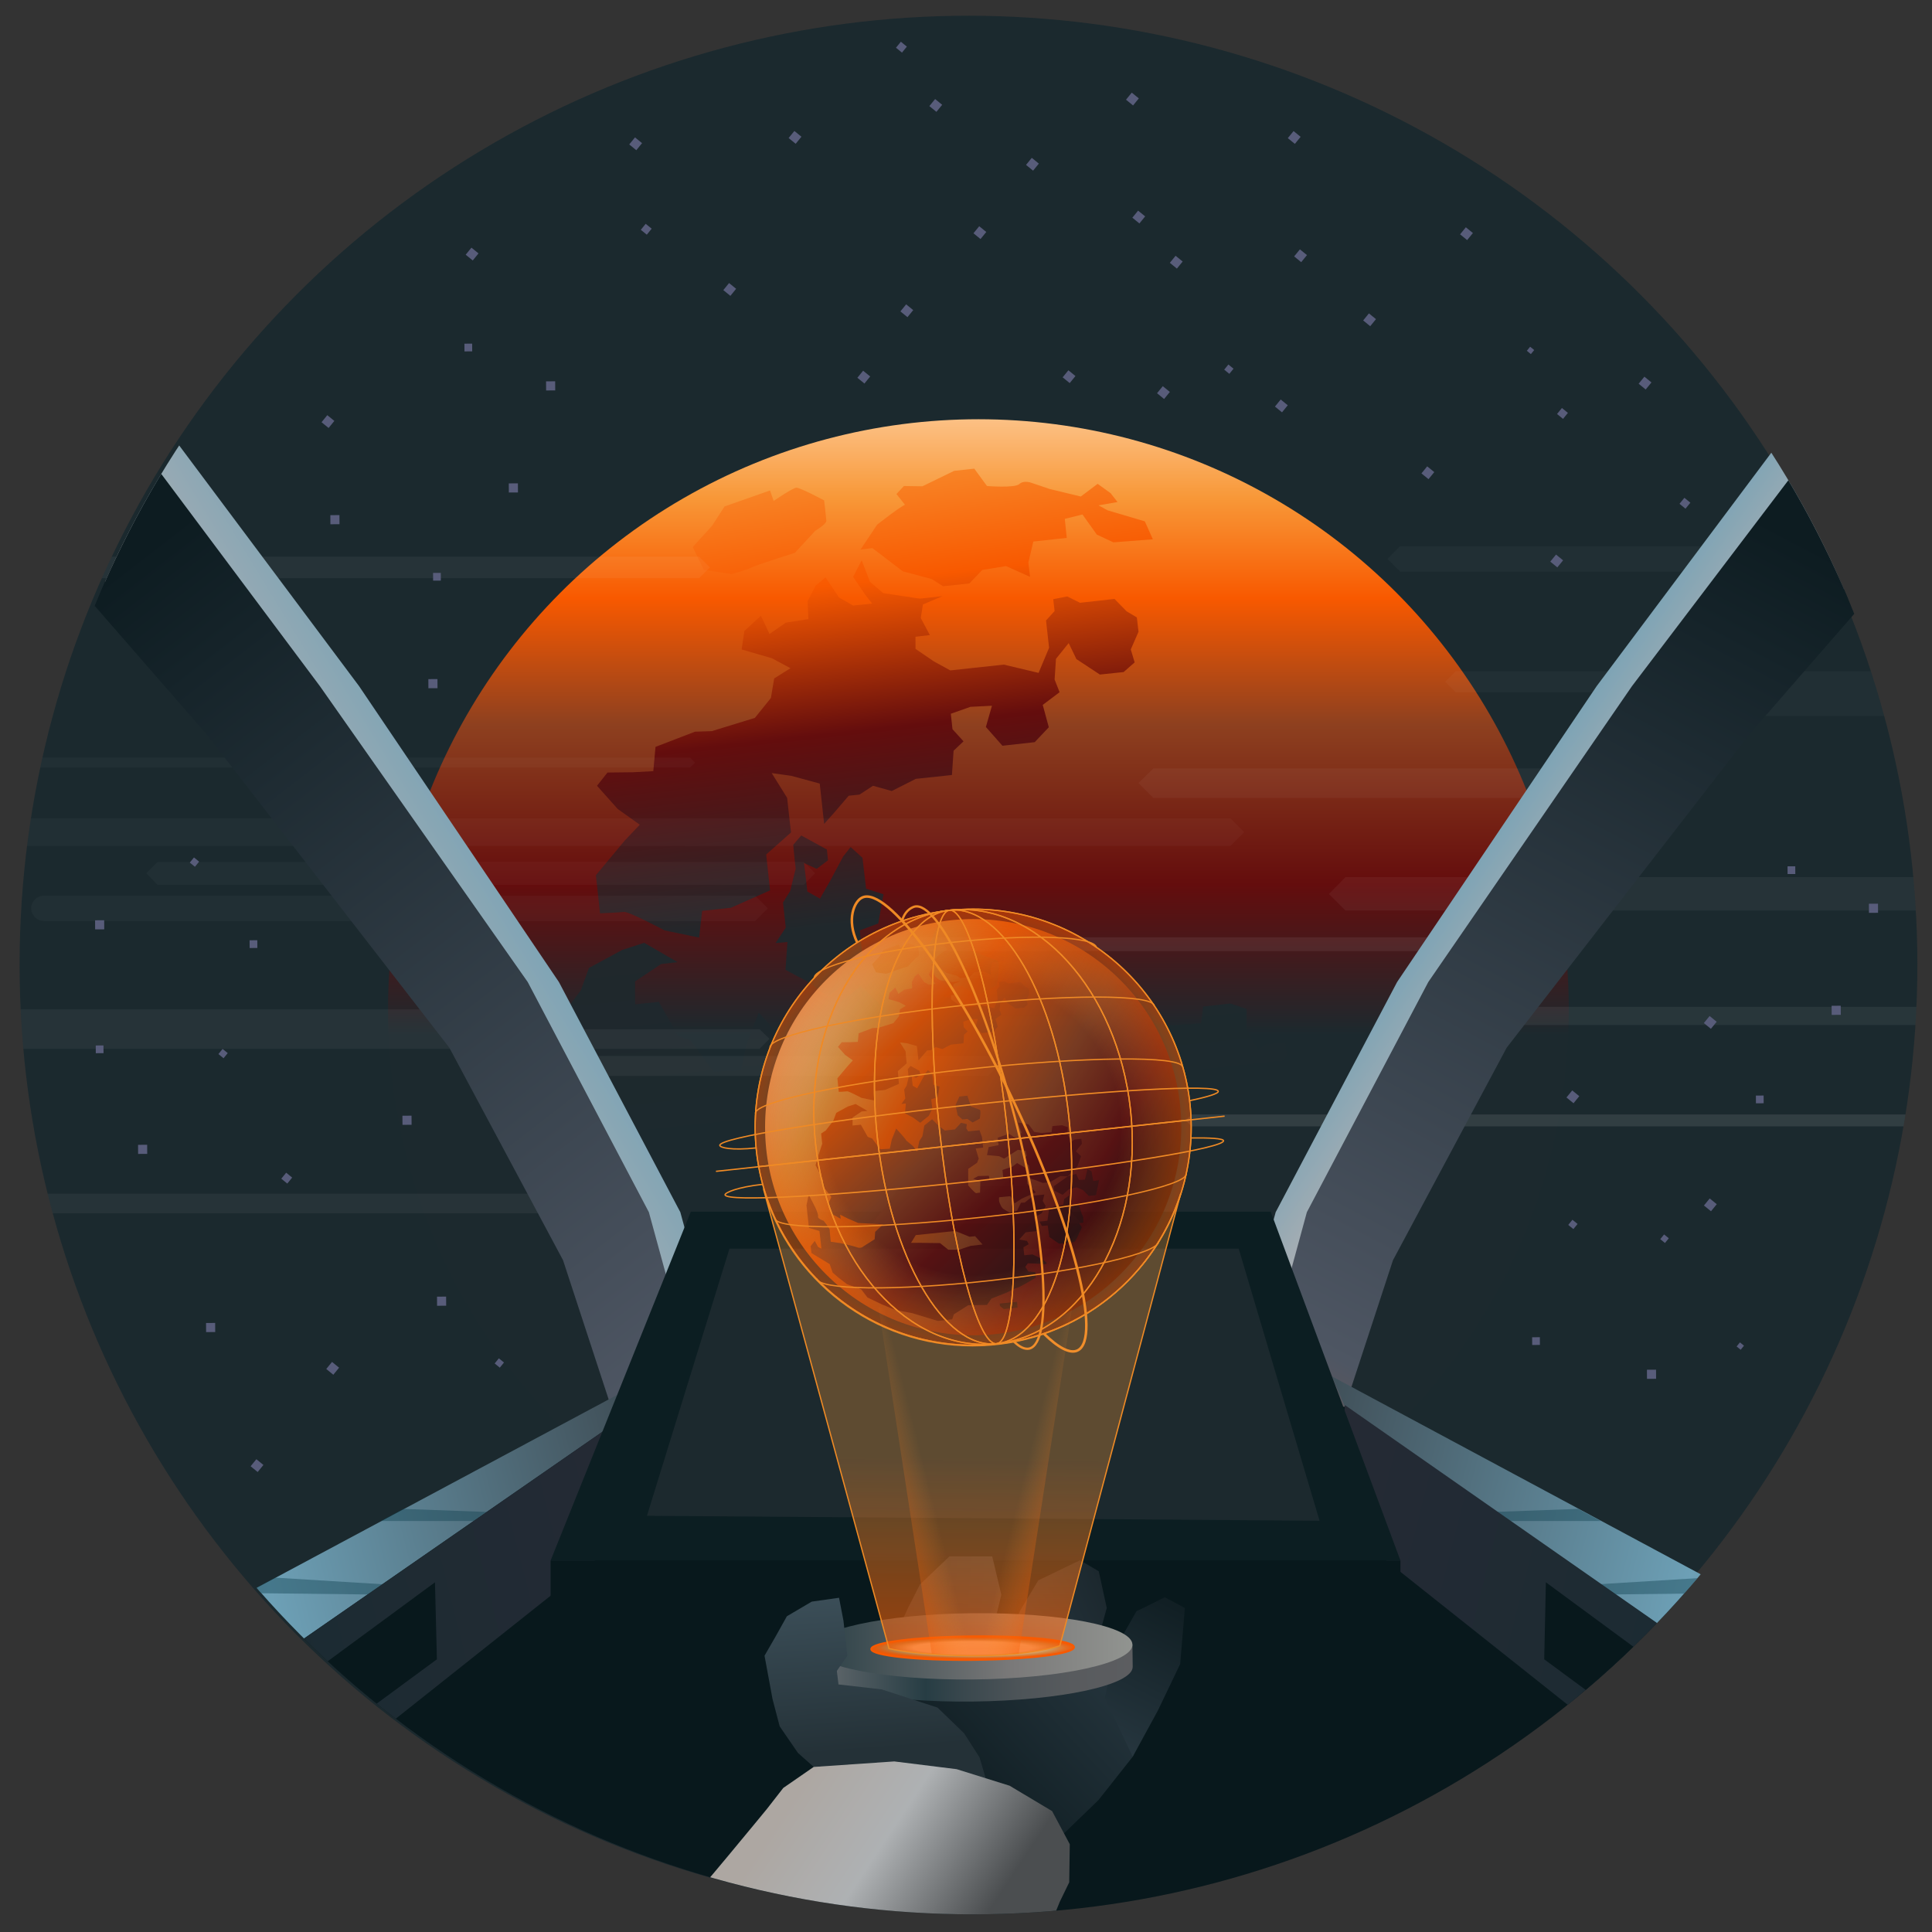 <?xml version="1.0" encoding="utf-8"?>
<!-- Generator: Adobe Illustrator 19.1.0, SVG Export Plug-In . SVG Version: 6.00 Build 0)  -->
<svg version="1.1" id="Layer_1" xmlns="http://www.w3.org/2000/svg" xmlns:xlink="http://www.w3.org/1999/xlink" x="0px" y="0px"
	 width="700px" height="700px" viewBox="0 0 700 700" style="enable-background:new 0 0 700 700;" xml:space="preserve">
<rect x="0" y="0" width="700" height="700" fill="#333333" stroke="none"/>
<style type="text/css">
	.st0{fill:url(#SVGID_1_);}
	.st1{fill:url(#SVGID_2_);}
	.st2{fill:url(#SVGID_3_);}
	.st3{fill:url(#SVGID_4_);}
	.st4{fill:url(#SVGID_5_);}
	.st5{fill:url(#SVGID_6_);}
	.st6{fill:url(#SVGID_7_);}
	.st7{fill:url(#SVGID_8_);}
	.st8{fill:url(#SVGID_9_);}
	.st9{fill:url(#SVGID_10_);}
	.st10{fill:url(#SVGID_11_);}
	.st11{fill:url(#SVGID_12_);}
	.st12{clip-path:url(#SVGID_14_);}
	.st13{opacity:3.000000e-02;fill:#FFFFFF;}
	.st14{opacity:5.000000e-02;fill:#FFFFFF;}
	.st15{opacity:7.000000e-02;fill:#FFFFFF;}
	.st16{opacity:4.000000e-02;fill:#FFFFFF;}
	.st17{opacity:6.000000e-02;fill:#FFFFFF;}
	.st18{opacity:0.1;fill:#FFFFFF;}
	.st19{fill:#585C7A;}
	.st20{clip-path:url(#SVGID_16_);}
	.st21{fill:#08181C;}
	.st22{fill:url(#SVGID_17_);}
	.st23{fill:url(#SVGID_18_);}
	.st24{fill:url(#SVGID_19_);}
	.st25{fill:url(#SVGID_20_);}
	.st26{fill:url(#SVGID_21_);}
	.st27{fill:url(#SVGID_22_);}
	.st28{fill:url(#SVGID_23_);}
	.st29{fill:url(#SVGID_24_);}
	.st30{fill:url(#SVGID_25_);}
	.st31{opacity:0.4;fill:#0A3C4C;}
	.st32{fill:url(#SVGID_26_);}
	.st33{fill:url(#SVGID_27_);}
	.st34{fill:url(#SVGID_28_);}
	.st35{fill:url(#SVGID_29_);}
	.st36{fill:url(#SVGID_30_);}
	.st37{fill:url(#SVGID_31_);}
	.st38{fill:url(#SVGID_32_);}
	.st39{fill:url(#SVGID_33_);}
	.st40{fill:url(#SVGID_34_);}
	.st41{fill:url(#SVGID_35_);}
	.st42{fill:url(#SVGID_36_);}
	.st43{fill:#0C1E22;}
	.st44{fill:#17252A;}
	.st45{fill:#1C292E;}
	.st46{clip-path:url(#SVGID_38_);}
	.st47{fill:url(#SVGID_39_);}
	.st48{fill:url(#SVGID_40_);}
	.st49{fill:url(#SVGID_41_);}
	.st50{fill:url(#SVGID_42_);}
	.st51{fill:url(#SVGID_43_);}
	.st52{fill:url(#SVGID_44_);}
	.st53{fill:url(#SVGID_45_);stroke:#F85900;stroke-width:0.731;stroke-miterlimit:10;}
	.st54{opacity:0.8;}
	.st55{fill:url(#SVGID_46_);}
	.st56{fill:url(#SVGID_47_);}
	.st57{fill:url(#SVGID_48_);}
	.st58{fill:url(#SVGID_49_);}
	.st59{fill:url(#SVGID_50_);}
	.st60{fill:url(#SVGID_51_);}
	.st61{fill:url(#SVGID_52_);}
	.st62{fill:url(#SVGID_53_);}
	.st63{fill:url(#SVGID_54_);}
	.st64{fill:url(#SVGID_55_);}
	.st65{fill:url(#SVGID_56_);}
	.st66{fill:none;stroke:#EF8A25;stroke-width:0.459;stroke-miterlimit:10;}
	.st67{fill:url(#SVGID_57_);stroke:#EF8A25;stroke-width:0.459;stroke-miterlimit:10;}
	.st68{fill:none;stroke:#EF8A25;stroke-width:0.48;stroke-miterlimit:10;}
	.st69{fill:none;stroke:#EF8A25;stroke-width:0.923;stroke-miterlimit:10;}
	.st70{fill:none;stroke:#EF8A25;stroke-width:0.833;stroke-miterlimit:10;}
	.st71{fill:url(#SVGID_58_);stroke:#EF8A25;stroke-width:0.459;stroke-miterlimit:10;}
	.st72{fill:url(#SVGID_59_);stroke:#EF8A25;stroke-width:0.459;stroke-miterlimit:10;}
	.st73{fill:url(#SVGID_60_);}
	.st74{fill:url(#SVGID_61_);}
	.st75{fill:url(#SVGID_62_);}
	.st76{fill:url(#SVGID_63_);}
</style>
<linearGradient id="SVGID_1_" gradientUnits="userSpaceOnUse" x1="66.292" y1="714.999" x2="393.292" y2="294.998">
	<stop  offset="0" style="stop-color:#1B292E"/>
	<stop  offset="1" style="stop-color:#1B292E"/>
</linearGradient>
<circle class="st0" cx="350.9" cy="349.5" r="343.8"/>
<g id="mars">
	<linearGradient id="SVGID_2_" gradientUnits="userSpaceOnUse" x1="354.463" y1="144.038" x2="354.463" y2="443.058">
		<stop  offset="0" style="stop-color:#FDCC9A"/>
		<stop  offset="0.121" style="stop-color:#F89838"/>
		<stop  offset="0.243" style="stop-color:#F85900"/>
		<stop  offset="0.396" style="stop-color:#8E401F"/>
		<stop  offset="0.59" style="stop-color:#640D0D"/>
		<stop  offset="0.772" style="stop-color:#1C292E"/>
	</linearGradient>
	<circle class="st1" cx="354.5" cy="365.8" r="213.9"/>
	<g>
		
			<linearGradient id="SVGID_3_" gradientUnits="userSpaceOnUse" x1="292.161" y1="98.56" x2="292.161" y2="434.61" gradientTransform="matrix(0.994 -0.108 0.108 0.994 -35.448 39.743)">
			<stop  offset="0.164" style="stop-color:#F89838"/>
			<stop  offset="0.325" style="stop-color:#F85900"/>
			<stop  offset="0.484" style="stop-color:#640D0D"/>
			<stop  offset="0.69" style="stop-color:#20282C"/>
			<stop  offset="0.915" style="stop-color:#1C292E"/>
		</linearGradient>
		<path class="st2" d="M262.5,183.5l-4.5,7l-7,7.7l4,8.3l10.2,1.5c0,0,5.1-1.4,7.6-2.6c2.5-1.1,15.2-5.1,15.2-5.1l7.4-8
			c0,0,4.1-2.4,4-3.7c-0.1-1.3-0.8-7.3-0.8-7.3s-8.8-4.7-10.1-4.6c-1.3,0.1-8.2,4.8-8.2,4.8l-1.3-3.8L262.5,183.5z"/>
		
			<linearGradient id="SVGID_4_" gradientUnits="userSpaceOnUse" x1="380.724" y1="98.56" x2="380.724" y2="434.61" gradientTransform="matrix(0.994 -0.108 0.108 0.994 -35.448 39.743)">
			<stop  offset="0.164" style="stop-color:#F89838"/>
			<stop  offset="0.325" style="stop-color:#F85900"/>
			<stop  offset="0.484" style="stop-color:#640D0D"/>
			<stop  offset="0.69" style="stop-color:#20282C"/>
			<stop  offset="0.915" style="stop-color:#1C292E"/>
		</linearGradient>
		<path class="st3" d="M327.9,182.9c-1.7,0.6-10.1,7.2-10.1,7.2l-6,9l4.3-0.5l11,8.4l10.5,2.8l4.1,2.6l9.5-1l4.7-4.9l8.6-1.4
			l8.7,3.9l-0.6-5.2l1.8-7.6l12.1-1.3l-0.7-6.9l6.4-1.6l5.2,7.3l6,2.8l14.3-1.1l-2.9-6.5l-13.5-4l-3.3-1.8l6.9-1.2l-2.5-3.2
			l-4.7-3.4l-6.1,4.6l-11.2-2.7l-6.8-2.3c0,0-2.7-1-4.3,0.5s-11.7,0.7-11.7,0.7l-4.6-6.3l-7.3,0.8l-11.5,5.6l-6.7-0.1l-2.7,2.9
			L327.9,182.9z"/>
		
			<linearGradient id="SVGID_5_" gradientUnits="userSpaceOnUse" x1="322.767" y1="98.56" x2="322.767" y2="434.61" gradientTransform="matrix(0.994 -0.108 0.108 0.994 -35.448 39.743)">
			<stop  offset="0.164" style="stop-color:#F89838"/>
			<stop  offset="0.325" style="stop-color:#F85900"/>
			<stop  offset="0.484" style="stop-color:#640D0D"/>
			<stop  offset="0.69" style="stop-color:#20282C"/>
			<stop  offset="0.915" style="stop-color:#1C292E"/>
		</linearGradient>
		<path class="st4" d="M304,216.5l5.1,2.9l6.9-0.7l-2.5-3.2l-4.4-6.5l3.1-6l3,7.8l4.8,4.1l13.3,2l8.2-0.9l-7.1,3l-0.8,4.9l3.3,6.2
			l-5.2,0.6l0,4.4l6.6,4.5l6,3.3l19.4-2.1l12.6,3l3.8-9.1l-1.1-9.9l3.1-3.4l-0.5-4.3l5.1-1l4.6,2.3l12.5-1.4l4.4,4.5l3.7,2.2
			l0.6,5.2l-2.8,6.4l1.4,4.7l-4,3.5l-8.6,0.9l-8.5-5.6l-2.8-5.8l-4.6,5.7l-0.5,7.5l1.8,4.6l-6.1,4.6l2.2,8.1l-5.1,5.4l-11.7,1.3
			l-6-6.8l2.2-7.7l-7.8,0.4l-7.1,2.5l0.6,5.6l4,4.4l-3.6,3.4l-0.6,8.8l-13.1,1.4l-8.7,4.4l-6.8-1.9l-4.9,3.2l-3.9,0.4l-5.4,6.3
			l-3.5,3.9l-0.8-7.3l-0.8-7.3l-10.3-2.8l-7.1-1l5.6,9l0.7,6.5l0.7,6l-9,8l0.7,6.5l0.7,6.5l-14.2,6.3l-10.4,1.1l-1.1,9.7l-12.5-2.6
			c0,0-13-6.9-14.7-6.7s-8.7,0.5-8.7,0.5l-1.5-13.8l10.4-12.5l5.5-5.8l-8-5.7l-7.5-8.4l3.8-4.8l9.2-0.1l7.4-0.4l0.8-8.8l14.3-5.5
			l6.1-0.2l15.6-4.8l5.8-7.2l1.2-7.1l5.9-3.7l-6.7-3.6l-11-3.2l1-6.7l6-5.5l3.1,6.6l5.9-4.1l8.2-1.3l-0.3-6.5l2.9-5.6l3.6-3
			L304,216.5z"/>
		
			<linearGradient id="SVGID_6_" gradientUnits="userSpaceOnUse" x1="302.363" y1="98.56" x2="302.363" y2="434.61" gradientTransform="matrix(0.994 -0.108 0.108 0.994 -35.448 39.743)">
			<stop  offset="0.164" style="stop-color:#F89838"/>
			<stop  offset="0.325" style="stop-color:#F85900"/>
			<stop  offset="0.484" style="stop-color:#640D0D"/>
			<stop  offset="0.69" style="stop-color:#20282C"/>
			<stop  offset="0.915" style="stop-color:#1C292E"/>
		</linearGradient>
		<polygon class="st5" points="300.8,319.1 297.1,325.6 292.5,323 292,318.3 291.3,312.7 295.9,314.8 300,311.7 299.6,307.8 
			290.3,302.7 287.4,306.1 287.9,311.3 288.3,314.7 286.3,322.8 283.7,327 284.7,336.1 281,341.7 285.3,341.3 284.6,351.4 
			292.7,355.7 300.1,361.1 308.9,354 312.5,346.6 311.5,337.1 318.2,334.6 320.1,324 313.8,322 312.5,310.8 308.2,306.9 
			305.5,310.3 		"/>
		
			<linearGradient id="SVGID_7_" gradientUnits="userSpaceOnUse" x1="432.144" y1="98.56" x2="432.144" y2="434.61" gradientTransform="matrix(0.994 -0.108 0.108 0.994 -35.448 39.743)">
			<stop  offset="0.164" style="stop-color:#F89838"/>
			<stop  offset="0.325" style="stop-color:#F85900"/>
			<stop  offset="0.484" style="stop-color:#640D0D"/>
			<stop  offset="0.69" style="stop-color:#20282C"/>
			<stop  offset="0.915" style="stop-color:#1C292E"/>
		</linearGradient>
		<path class="st6" d="M442.8,485.3c0,0,13.8-1.5,15.5-1.7c1.7-0.2,5.1-9.3,5.1-9.3s2.6-4.2,2.5-5.5s-2.7-4.5-2.7-4.5l4.3-0.5
			c0,0,0.2-6.6-0.8-7.8c-1-1.2-3.9-12.2-3.9-12.2l-8,3l-0.7-6l1-6.7l-7.3,5.2l-1.1,6.2c0,0-7.3,0.8-8.2,0.9
			c-0.9,0.1-6.2,3.3-6.2,3.3l-1.8,12l-8.2,0.9l2.7,4.5l6-0.7l1.7,12L442.8,485.3z"/>
		
			<linearGradient id="SVGID_8_" gradientUnits="userSpaceOnUse" x1="451.704" y1="98.56" x2="451.704" y2="434.61" gradientTransform="matrix(0.994 -0.108 0.108 0.994 -35.448 39.743)">
			<stop  offset="0.164" style="stop-color:#F89838"/>
			<stop  offset="0.325" style="stop-color:#F85900"/>
			<stop  offset="0.484" style="stop-color:#640D0D"/>
			<stop  offset="0.69" style="stop-color:#20282C"/>
			<stop  offset="0.915" style="stop-color:#1C292E"/>
		</linearGradient>
		<polygon class="st7" points="467.4,430.2 473.3,436.1 480.6,435.3 483.8,420.2 477.8,420.8 476.2,410.9 472.1,408.8 469.3,419.5 
			463.2,419.8 460.4,413.5 451.9,416.2 437.3,426.3 437.8,430.8 446.6,435.1 453.3,429.1 461,427.4 		"/>
		
			<linearGradient id="SVGID_9_" gradientUnits="userSpaceOnUse" x1="412.632" y1="98.56" x2="412.632" y2="434.61" gradientTransform="matrix(0.994 -0.108 0.108 0.994 -35.448 39.743)">
			<stop  offset="0.164" style="stop-color:#F89838"/>
			<stop  offset="0.325" style="stop-color:#F85900"/>
			<stop  offset="0.484" style="stop-color:#640D0D"/>
			<stop  offset="0.69" style="stop-color:#20282C"/>
			<stop  offset="0.915" style="stop-color:#1C292E"/>
		</linearGradient>
		<polygon class="st8" points="433.8,422.1 444,415.7 451.9,416.2 461.6,405.5 465.4,395.5 460,390.4 466.2,382.8 465.6,377.6 
			458.7,378.3 455.9,380.4 451.6,373 451.7,365.6 445.8,363.6 435.9,364.7 435.2,370.8 424.8,371.5 417.3,370.6 411.6,362.9 
			400.5,360.8 404.2,371.2 402.1,375.7 396.5,375.9 391.3,372.6 379.9,376.4 380.8,384.2 370.5,386.2 368.8,394.2 381.1,395.3 
			386.4,398 400.5,389 408.5,389.9 409.5,395 406.4,398.9 411.9,405.3 412.6,412.2 410.6,417.6 421,420.9 426,422.9 		"/>
		
			<linearGradient id="SVGID_10_" gradientUnits="userSpaceOnUse" x1="369.002" y1="98.56" x2="369.002" y2="434.61" gradientTransform="matrix(0.994 -0.108 0.108 0.994 -35.448 39.743)">
			<stop  offset="0.164" style="stop-color:#F89838"/>
			<stop  offset="0.325" style="stop-color:#F85900"/>
			<stop  offset="0.484" style="stop-color:#640D0D"/>
			<stop  offset="0.69" style="stop-color:#20282C"/>
			<stop  offset="0.915" style="stop-color:#1C292E"/>
		</linearGradient>
		<polygon class="st9" points="390.5,546 381.8,546.9 382.1,549.5 386,552.6 393.7,551.8 400.2,551.1 399.5,545 		"/>
		
			<linearGradient id="SVGID_11_" gradientUnits="userSpaceOnUse" x1="349.227" y1="98.56" x2="349.227" y2="434.61" gradientTransform="matrix(0.994 -0.108 0.108 0.994 -35.448 39.743)">
			<stop  offset="0.164" style="stop-color:#F89838"/>
			<stop  offset="0.325" style="stop-color:#F85900"/>
			<stop  offset="0.484" style="stop-color:#640D0D"/>
			<stop  offset="0.69" style="stop-color:#20282C"/>
			<stop  offset="0.915" style="stop-color:#1C292E"/>
		</linearGradient>
		<path class="st10" d="M338.8,353.4l4.8,4.3l5-0.5c0,0,5.3,3.6,5.3,3.6s7.3-3.8,7.3-3.8s1.5-8.5,0.1-9c-1.4-0.5-9.2-3.4-9.2-3.4
			l-3.8-11.2l-8.2,0.9l-3.8,8.9L338.8,353.4z"/>
		
			<linearGradient id="SVGID_12_" gradientUnits="userSpaceOnUse" x1="295.635" y1="98.56" x2="295.635" y2="434.61" gradientTransform="matrix(0.994 -0.108 0.108 0.994 -35.448 39.743)">
			<stop  offset="0.164" style="stop-color:#F89838"/>
			<stop  offset="0.325" style="stop-color:#F85900"/>
			<stop  offset="0.484" style="stop-color:#640D0D"/>
			<stop  offset="0.69" style="stop-color:#20282C"/>
			<stop  offset="0.915" style="stop-color:#1C292E"/>
		</linearGradient>
		<path class="st11" d="M427.8,435l-11.2,1.2l-8.8,7.1l-3.9,0.4l-3.9,8.3l-7.4,2.1c0,0-6.7-3.6-7.7-4.8c-1-1.2-3.2-5.3-3.4-7.1
			s0-3.9,0-3.9l11.7-1.3l4.3,7.4l7.3-4.7l14.6-6.4l-8.8-8.7l-1-9.1l-1.3-8.2l-8.4-4.8l-4.9,3.6l-10.1,3.3l0.8,7.3l-2.4,1.6
			l-11.7,1.3l-0.5-4.3l-11.2,0.3l-5.1,2.7l7.2,2.3l-0.3,11.8c0,0-2.7,0.3-4,0.4c-1.3,0.1-8.3-7.8-8.3-7.8l-0.1-17l9.1-6.2l1.6-4.3
			l-3.2-10.4l7.6-0.8l-1.2-10.8l-2.5-7.2l-11.7,1.3l-2.1-3.1l0.4-4.1l-5.8-1.5l-6.2,6.9L325,369l-6.7-5.5l-6.4-6.3l-8,6.5l-1.9,11.1
			l-3.2,4.8l-2.3,10.7c0,0-1.2-0.7-2.8-3.6c-1.6-2.9-8.7-7.4-8.8-8.2c-0.1-0.9-10-11.6-10-11.6l-4.4,11.4l-2,9.4l-10,0.6l-8.2-11.2
			l-4.6-1.8l-7-12.3l-8.6,0.9l0-8.3l9.4-6.3l6-0.7l-12.1-7l-8,2.6l-12,6.5l-3,8.2l-7.6,10l-4.9,3.2l1.1,10.5l-3.9,12.1l-2.9,9.9
			l4.4,8.3l3.4,7.5l-0.3,5.7l8.6,11.3l-2.8,6.4l2.9,10.6l9.8,5.5l-0.5-4.3l7.4,3.6l11,4.9l25.9,1.4l-8.1,7.7l-0.4,7.8l-11.7,7.4
			c0,0-2.4,2.4-6.9,0.7c-4.6-1.7-17.1-4.3-17.1-4.3l-9.8-1.6l-0.9-8.6c0,0-0.2-2.2-0.4-3.9c-0.2-1.7-6.2-8.9-6.2-8.9
			s-6.2-1.9-5.7-4.2c0.6-2.2-2.8-9.3-2.8-9.3l-6.7-13.2l-2.3,11.2l1.7,15.5l0.8,7.8l10.9,3.2l1.4,12.5l0.6,5.6l-3.3-1.8l-3.3-6.2
			l-4.2,5.3l0.8,7l18.7,11.4l3.1,8.8l6.3,5.4l8.6,6.5l14.5,5l6.6,8.5l14.3,6.7c0,0,14.2,5.9,15.5,6.2c1.3,0.3,16.5,3,16.5,3
			l26.2,8.1l14.7-1.6l1.6-5l14.7-9.5l19.2-0.3l4.7-6.6l16-6.1c0,0,8.5-4.4,11.2-5.1c2.8-0.7,18.3-10.3,18.3-10.3l-0.6-5.6l-7-0.5
			l-3.2-4.9l2.6-3.8l13.6,0.7c0,0,4.5,1.3,5.7-0.2c1.2-1.4-8.6-6.5-8.6-6.5l-6-2.8l-8.6,0.9l-0.9-8.2l5.3-3.2l-1.7-3.3l-8-1.3
			l6.6-7.3l4.3-0.5l8.6-0.9l-0.4-3.5l-3.8-10.9l7.5-4.3l4.3-7.5l-3.2-5.3L427.8,435z M352,487.7l-11.8,3.8l-11.1,0l-8.6-6.9
			c0,0-19.1-0.3-19.3-0.2c-0.2,0-10.4,0-10.4,0l4.8-8l13.6-1.5l27-2.9l14.8,6l5.6-0.6l7.7,8.6L352,487.7z"/>
	</g>
</g>
<g>
	<defs>
		<circle id="SVGID_13_" cx="350.9" cy="349.5" r="343.8"/>
	</defs>
	<clipPath id="SVGID_14_">
		<use xlink:href="#SVGID_13_"  style="overflow:visible;"/>
	</clipPath>
	<g id="clouds" class="st12">
		<polygon class="st13" points="909.5,243.2 527.4,243.2 523.6,247 527.4,250.8 630.1,250.8 628.9,254.2 628.9,254.2 634.1,259.4 
			901.2,259.4 913.4,247 		"/>
		<polygon class="st14" points="726,329.9 487.5,329.9 481.5,323.9 481.5,323.9 487.5,317.8 726,317.8 732,323.9 732,323.9 		"/>
		<path class="st13" d="M502.7,202.5l4.6-4.6h523c2.5,0,4.6,2.1,4.6,4.6v0c0,2.5-2.1,4.6-4.6,4.6h-523L502.7,202.5z"/>
		<polygon class="st14" points="253.3,209.5 -171,209.5 -174.9,205.6 -174.9,205.6 -171,201.7 253.3,201.7 257.2,205.6 257.2,205.6 
					"/>
		<path class="st13" d="M-118.9,306.5h564.7l5-5l0,0l-5-5h-564.7c-2.7,0-5,2.2-5,5l0,0C-123.9,304.2-121.6,306.5-118.9,306.5z"/>
		<path class="st13" d="M-96.4,278.1H250l1.8-1.8l0,0l-1.8-1.8H-96.4c-1,0-1.8,0.8-1.8,1.8l0,0C-98.2,277.3-97.4,278.1-96.4,278.1z"
			/>
		<path class="st13" d="M15.9,333.7h257.7l4.6-4.6l0,0l-4.6-4.6H15.9c-2.5,0-4.6,2.1-4.6,4.6l0,0C11.3,331.6,13.4,333.7,15.9,333.7z
			"/>
		<polygon class="st13" points="57.1,320.6 291.2,320.6 295.3,316.4 295.3,316.4 291.2,312.3 57.1,312.3 53,316.4 53,316.4 		"/>
		<polygon class="st14" points="275.2,372.9 170.7,372.9 171.1,371.1 171.1,371.1 165.7,365.7 -85.2,365.7 -95.9,376.4 -92.4,380 
			275.2,380 278.8,376.4 		"/>
		<polygon class="st14" points="-118.9,439.6 207.3,439.6 210.8,436 210.8,436 207.3,432.5 -118.9,432.5 -122.5,436 -122.5,436 		
			"/>
		<polygon class="st14" points="196.9,389.8 358,389.8 361.6,386.2 361.6,386.2 358,382.6 196.9,382.6 193.3,386.2 193.3,386.2 		
			"/>
		<polygon class="st15" points="329.2,344.6 546.7,344.6 549.2,342.1 549.2,342.1 546.7,339.6 329.2,339.6 326.7,342.1 326.7,342.1 
					"/>
		<polygon class="st16" points="417.9,289.1 608.3,289.1 613.7,283.7 613.7,283.7 608.3,278.4 417.9,278.4 412.5,283.7 412.5,283.7 
					"/>
		<path class="st17" d="M515.3,371.4h304.4c1.8,0,3.3-1.5,3.3-3.3l0,0c0-1.8-1.5-3.3-3.3-3.3H515.3l-3.3,3.3l0,0L515.3,371.4z"/>
		<polygon class="st18" points="698.2,408.1 431.7,408.1 429.6,406 429.6,406 431.7,403.8 698.2,403.8 700.3,406 700.3,406 		"/>
	</g>
</g>
<g>
	
		<rect x="69.3" y="311" transform="matrix(0.632 -0.775 0.775 0.632 -216.057 169.687)" class="st19" width="2.4" height="2.4"/>
	
		<rect x="568.6" y="442.1" transform="matrix(0.632 -0.775 0.775 0.632 -133.775 605.066)" class="st19" width="2.4" height="2.4"/>
	
		<rect x="462.5" y="145.2" transform="matrix(0.632 -0.775 0.775 0.632 57.108 413.979)" class="st19" width="3.3" height="3.3"/>
	
		<rect x="286.3" y="48" transform="matrix(0.632 -0.775 0.775 0.632 67.591 241.556)" class="st19" width="3.3" height="3.3"/>
	
		<rect x="564.5" y="148.2" transform="matrix(0.632 -0.775 0.775 0.632 92.525 493.825)" class="st19" width="2.8" height="2.8"/>
	
		<rect x="408.5" y="34.1" transform="matrix(0.632 -0.775 0.775 0.632 123.376 331.156)" class="st19" width="3.3" height="3.3"/>
	
		<rect x="608.9" y="180.7" transform="matrix(0.632 -0.775 0.775 0.632 83.647 540.233)" class="st19" width="2.8" height="2.8"/>
	
		<rect x="262.7" y="103.1" transform="matrix(0.632 -0.775 0.775 0.632 16.142 243.544)" class="st19" width="3.3" height="3.3"/>
	
		<rect x="515.5" y="169.4" transform="matrix(0.632 -0.775 0.775 0.632 57.939 463.975)" class="st19" width="3.3" height="3.3"/>
	
		<rect x="385.6" y="134.6" transform="matrix(0.632 -0.775 0.775 0.632 37.002 350.488)" class="st19" width="3.3" height="3.3"/>
	
		<rect x="326.8" y="110.8" transform="matrix(0.632 -0.775 0.775 0.632 33.825 296.075)" class="st19" width="3.3" height="3.3"/>
	
		<rect x="562.2" y="201.3" transform="matrix(0.632 -0.775 0.775 0.632 50.375 511.975)" class="st19" width="3.3" height="3.3"/>
	
		<rect x="467.1" y="48" transform="matrix(0.632 -0.775 0.775 0.632 134.191 381.712)" class="st19" width="3.3" height="3.3"/>
	
		<rect x="553.4" y="125.8" transform="matrix(0.632 -0.775 0.775 0.632 105.954 476.478)" class="st19" width="1.9" height="1.9"/>
	
		<rect x="353.3" y="82.5" transform="matrix(0.632 -0.775 0.775 0.632 65.48 306.19)" class="st19" width="3.3" height="3.3"/>
	
		<rect x="311.2" y="134.8" transform="matrix(0.632 -0.775 0.775 0.632 9.495 292.859)" class="st19" width="3.3" height="3.3"/>
	
		<rect x="410.8" y="76.8" transform="matrix(0.632 -0.775 0.775 0.632 91.127 348.705)" class="st19" width="3.3" height="3.3"/>
	
		<rect x="337.3" y="36.4" transform="matrix(0.632 -0.775 0.775 0.632 95.342 276.845)" class="st19" width="3.3" height="3.3"/>
	
		<rect x="601.9" y="447.3" transform="matrix(0.632 -0.775 0.775 0.632 -125.514 632.745)" class="st19" width="2.2" height="2.2"/>
	
		<rect x="117.2" y="151" transform="matrix(0.632 -0.775 0.775 0.632 -74.597 148.375)" class="st19" width="3.3" height="3.3"/>
	
		<rect x="169.4" y="90.3" transform="matrix(0.632 -0.775 0.775 0.632 -8.315 166.502)" class="st19" width="3.3" height="3.3"/>
	
		<rect x="469.4" y="90.8" transform="matrix(0.632 -0.775 0.775 0.632 101.864 399.299)" class="st19" width="3.3" height="3.3"/>
	
		<rect x="179.8" y="492.4" transform="matrix(0.632 -0.775 0.775 0.632 -316.016 322.158)" class="st19" width="2.4" height="2.4"/>
	
		<rect x="424.4" y="93.1" transform="matrix(0.632 -0.775 0.775 0.632 83.482 365.299)" class="st19" width="3.3" height="3.3"/>
	
		<rect x="529.5" y="82.8" transform="matrix(0.632 -0.775 0.775 0.632 130.203 442.937)" class="st19" width="3.3" height="3.3"/>
	
		<rect x="79.7" y="380.4" transform="matrix(0.632 -0.775 0.775 0.632 -266.044 203.259)" class="st19" width="2.4" height="2.4"/>
	
		<rect x="419.8" y="140.4" transform="matrix(0.632 -0.775 0.775 0.632 45.093 379.09)" class="st19" width="3.3" height="3.3"/>
	
		<rect x="443.9" y="132.4" transform="matrix(0.632 -0.775 0.775 0.632 60.397 394.275)" class="st19" width="2.4" height="2.4"/>
	
		<rect x="594.2" y="136.9" transform="matrix(0.632 -0.775 0.775 0.632 112.078 513.019)" class="st19" width="3.3" height="3.3"/>
	
		<rect x="629.5" y="486.3" transform="matrix(0.632 -0.775 0.775 0.632 -145.518 668.364)" class="st19" width="1.9" height="1.9"/>
	
		<rect x="145.8" y="404.3" transform="matrix(-6.326395e-03 -1 1 -6.326395e-03 -257.551 555.908)" class="st19" width="3.3" height="3.3"/>
	
		<rect x="168.3" y="124.5" transform="matrix(-6.326395e-03 -1 1 -6.326395e-03 44.853 296.409)" class="st19" width="2.8" height="2.8"/>
	
		<rect x="90.4" y="340.6" transform="matrix(-6.326395e-03 -1 1 -6.326395e-03 -249.581 436.038)" class="st19" width="2.8" height="2.8"/>
	
		<rect x="184.3" y="175.1" transform="matrix(-6.326395e-03 -1 1 -6.326395e-03 10.431 363.853)" class="st19" width="3.3" height="3.3"/>
	
		<rect x="155.2" y="246" transform="matrix(-6.326395e-03 -1 1 -6.326395e-03 -89.799 406.117)" class="st19" width="3.3" height="3.3"/>
	
		<rect x="555.2" y="484.5" transform="matrix(-6.326395e-03 -1 1 -6.326395e-03 74.151 1045.578)" class="st19" width="2.8" height="2.8"/>
	
		<rect x="158.3" y="469.8" transform="matrix(-6.326395e-03 -1 1 -6.326395e-03 -310.44 634.377)" class="st19" width="3.3" height="3.3"/>
	
		<rect x="50" y="414.8" transform="matrix(-6.326395e-03 -1 1 -6.326395e-03 -364.441 470.714)" class="st19" width="3.3" height="3.3"/>
	
		<rect x="156.9" y="207.6" transform="matrix(-6.326395e-03 -1 1 -6.326395e-03 -49.683 368.594)" class="st19" width="2.8" height="2.8"/>
	
		<rect x="596.7" y="496.2" transform="matrix(-6.326395e-03 -1 1 -6.326395e-03 104.31 1099.422)" class="st19" width="3.3" height="3.3"/>
	
		<rect x="119.7" y="186.7" transform="matrix(-6.326395e-03 -1 1 -6.326395e-03 -66.234 310.83)" class="st19" width="3.3" height="3.3"/>
	
		<rect x="34.7" y="378.7" transform="matrix(-6.326395e-03 -1 1 -6.326395e-03 -343.773 418.693)" class="st19" width="2.8" height="2.8"/>
	
		<rect x="74.6" y="479.3" transform="matrix(-6.326395e-03 -1 1 -6.326395e-03 -404.151 560.278)" class="st19" width="3.3" height="3.3"/>
	
		<rect x="34.5" y="333.4" transform="matrix(-6.326395e-03 -1 1 -6.326395e-03 -298.712 373.346)" class="st19" width="3.3" height="3.3"/>
	
		<rect x="197.8" y="138.1" transform="matrix(-6.326395e-03 -1 1 -6.326395e-03 61.021 340.147)" class="st19" width="3.3" height="3.3"/>
	
		<rect x="647.6" y="313.9" transform="matrix(-6.326395e-03 -1 1 -6.326395e-03 337.871 966.276)" class="st19" width="2.8" height="2.8"/>
	
		<rect x="663.7" y="364.4" transform="matrix(-6.326395e-03 -1 1 -6.326395e-03 303.45 1033.72)" class="st19" width="3.3" height="3.3"/>
	
		<rect x="636.2" y="396.9" transform="matrix(-6.326395e-03 -1 1 -6.326395e-03 243.335 1038.461)" class="st19" width="2.8" height="2.8"/>
	
		<rect x="677.2" y="327.4" transform="matrix(-6.326395e-03 -1 1 -6.326395e-03 354.039 1010.014)" class="st19" width="3.3" height="3.3"/>
	
		<rect x="325.1" y="15.6" transform="matrix(0.632 -0.775 0.775 0.632 107.08 259.385)" class="st19" width="2.8" height="2.8"/>
	
		<rect x="623.1" y="215.9" transform="matrix(0.632 -0.775 0.775 0.632 61.542 564.557)" class="st19" width="3.3" height="3.3"/>
	
		<rect x="232.7" y="81.5" transform="matrix(0.632 -0.775 0.775 0.632 21.947 212.094)" class="st19" width="2.8" height="2.8"/>
	
		<rect x="494.4" y="114" transform="matrix(0.632 -0.775 0.775 0.632 93.09 427.216)" class="st19" width="3.3" height="3.3"/>
	
		<rect x="372.3" y="57.7" transform="matrix(0.632 -0.775 0.775 0.632 91.74 311.814)" class="st19" width="3.3" height="3.3"/>
	
		<rect x="617.9" y="434.5" transform="matrix(0.632 -0.775 0.775 0.632 -109.879 641.046)" class="st19" width="3.3" height="3.3"/>
	
		<rect x="617.9" y="368.4" transform="matrix(0.632 -0.775 0.775 0.632 -58.685 616.719)" class="st19" width="3.3" height="3.3"/>
	
		<rect x="568.1" y="395.4" transform="matrix(0.632 -0.775 0.775 0.632 -97.913 588.024)" class="st19" width="3.3" height="3.3"/>
	
		<rect x="91.6" y="529.1" transform="matrix(0.632 -0.775 0.775 0.632 -377.142 267.854)" class="st19" width="3.3" height="3.3"/>
	
		<rect x="102.6" y="425.2" transform="matrix(0.632 -0.775 0.775 0.632 -292.457 237.85)" class="st19" width="2.8" height="2.8"/>
	
		<rect x="119" y="493.9" transform="matrix(0.632 -0.775 0.775 0.632 -339.768 276.09)" class="st19" width="3.3" height="3.3"/>
	
		<rect x="228.6" y="50.3" transform="matrix(0.632 -0.775 0.775 0.632 44.531 197.713)" class="st19" width="3.3" height="3.3"/>
</g>
<g>
	<defs>
		<circle id="SVGID_15_" cx="352.5" cy="349.8" r="343.8"/>
	</defs>
	<clipPath id="SVGID_16_">
		<use xlink:href="#SVGID_15_"  style="overflow:visible;"/>
	</clipPath>
	<g class="st20">
		<path class="st21" d="M-104.9,687.5c3.8-1.8,326.3-178.4,326.3-178.4h265.9L878.5,716v217.2h-983.4V687.5z"/>
		<g>
			<g>
				<linearGradient id="SVGID_17_" gradientUnits="userSpaceOnUse" x1="672.887" y1="249.42" x2="845.138" y2="249.42">
					<stop  offset="0" style="stop-color:#775950"/>
					<stop  offset="0.139" style="stop-color:#4E5663"/>
					<stop  offset="1" style="stop-color:#0D1C21"/>
				</linearGradient>
				<polygon class="st22" points="684.8,186.7 738.9,212.3 800.2,250.8 845.1,284.7 845.1,312.2 803,281 742.5,239.8 672.9,200.4 
									"/>
				<linearGradient id="SVGID_18_" gradientUnits="userSpaceOnUse" x1="733.843" y1="318.963" x2="765.079" y2="249.439">
					<stop  offset="0" style="stop-color:#775950"/>
					<stop  offset="0.139" style="stop-color:#4E5663"/>
					<stop  offset="1" style="stop-color:#0D1C21"/>
				</linearGradient>
				<polygon class="st23" points="845.1,335.1 784.7,289.3 709.5,239.8 662.8,213.2 676.9,191.5 729.7,217.2 845.1,297.4 				"/>
			</g>
			<g>
				<linearGradient id="SVGID_19_" gradientUnits="userSpaceOnUse" x1="62.827" y1="202.014" x2="-138.382" y2="282.072">
					<stop  offset="0" style="stop-color:#775950"/>
					<stop  offset="0.139" style="stop-color:#4E5663"/>
					<stop  offset="1" style="stop-color:#0D1C21"/>
				</linearGradient>
				<polygon class="st24" points="23.9,186.7 -30.2,212.3 -91.6,250.8 -136.5,284.7 -136.5,312.2 -94.3,281 -33.9,239.8 35.8,200.4 
									"/>
				<linearGradient id="SVGID_20_" gradientUnits="userSpaceOnUse" x1="-136.488" y1="262.574" x2="45.842" y2="262.574">
					<stop  offset="0" style="stop-color:#775950"/>
					<stop  offset="0.139" style="stop-color:#4E5663"/>
					<stop  offset="1" style="stop-color:#0D1C21"/>
				</linearGradient>
				<polygon class="st25" points="-136.5,335.1 -76,289.3 -0.9,239.8 45.8,213.2 31.7,190.1 -21,215.8 -136.5,295.9 				"/>
			</g>
			<g>
				<linearGradient id="SVGID_21_" gradientUnits="userSpaceOnUse" x1="569.129" y1="241.421" x2="625.788" y2="280.524">
					<stop  offset="0" style="stop-color:#6DA0B6"/>
					<stop  offset="0.668" style="stop-color:#AEAFB2"/>
					<stop  offset="1" style="stop-color:#56595A"/>
				</linearGradient>
				<polygon class="st26" points="759,17.1 665.6,132.2 578.5,248.6 506.2,355.8 462.2,439.2 442.9,509.7 475.9,509.7 493.3,456.6 
					534.6,379.6 622.5,266 727,146 799.7,78.2 				"/>
				<linearGradient id="SVGID_22_" gradientUnits="userSpaceOnUse" x1="486.437" y1="555.203" x2="670.643" y2="204.741">
					<stop  offset="0" style="stop-color:#775950"/>
					<stop  offset="0.139" style="stop-color:#4E5663"/>
					<stop  offset="1" style="stop-color:#0D1C21"/>
				</linearGradient>
				<polygon class="st27" points="774.6,17.1 679.7,132.2 591.3,248.6 517.5,355.8 473.5,439.2 454.3,509.7 487.3,509.7 
					504.7,456.6 545.9,379.6 633.9,266 738.3,146 811.1,78.2 				"/>
			</g>
			<g>
				<linearGradient id="SVGID_23_" gradientUnits="userSpaceOnUse" x1="157.667" y1="241.816" x2="63.492" y2="299.367">
					<stop  offset="0" style="stop-color:#6DA0B6"/>
					<stop  offset="0.668" style="stop-color:#AEAFB2"/>
					<stop  offset="1" style="stop-color:#56595A"/>
				</linearGradient>
				<polygon class="st28" points="-34.5,25.3 43.1,132.2 130.1,248.6 202.5,355.8 246.5,439.2 265.7,509.7 232.7,509.7 215.3,456.6 
					174.1,379.6 86.1,266 -18.3,146 -83.6,86.5 				"/>
				<linearGradient id="SVGID_24_" gradientUnits="userSpaceOnUse" x1="290.262" y1="532.37" x2="39.931" y2="208.358">
					<stop  offset="0" style="stop-color:#775950"/>
					<stop  offset="0.139" style="stop-color:#4E5663"/>
					<stop  offset="1" style="stop-color:#0D1C21"/>
				</linearGradient>
				<polygon class="st29" points="-50.1,25.3 28.9,132.2 115.9,248.6 191.2,355.8 235.1,439.2 254.4,509.7 221.4,509.7 204,456.6 
					162.8,379.6 74.8,266 -29.7,146 -94.9,86.5 				"/>
			</g>
		</g>
		<g>
			<g>
				
					<linearGradient id="SVGID_25_" gradientUnits="userSpaceOnUse" x1="481.227" y1="611.589" x2="920.121" y2="611.589" gradientTransform="matrix(0.97 0.245 -0.245 0.97 144.931 -129.356)">
					<stop  offset="4.048583e-03" style="stop-color:#41515A"/>
					<stop  offset="0.327" style="stop-color:#6DA0B6"/>
					<stop  offset="0.801" style="stop-color:#232927"/>
				</linearGradient>
				<polygon class="st30" points="487.3,509.7 482.6,498.7 881.2,712.6 863.9,771.2 				"/>
				<polygon class="st31" points="541.4,547.8 571.8,546.7 580,551.1 546.2,551.1 				"/>
				<polygon class="st31" points="579.2,574 618.2,571.6 628.6,577.2 584.6,577.7 				"/>
				<polygon class="st31" points="628.6,608.2 678.2,603.8 688.6,609.4 633.7,611.7 				"/>
				<polygon class="st31" points="692.3,652.4 756.7,645.9 770.9,653.5 700.1,657.7 				"/>
				<g>
					
						<linearGradient id="SVGID_26_" gradientUnits="userSpaceOnUse" x1="488.316" y1="611.595" x2="742.678" y2="611.595" gradientTransform="matrix(0.97 0.245 -0.245 0.97 144.931 -129.356)">
						<stop  offset="0" style="stop-color:#252A34"/>
						<stop  offset="0.504" style="stop-color:#1C2B33"/>
						<stop  offset="1" style="stop-color:#0E1C21"/>
					</linearGradient>
					<polygon class="st32" points="487.3,509.1 482.6,549.8 696.4,719.7 710.3,664.8 					"/>
					<polygon class="st21" points="559.5,601.2 615.1,642.2 615.8,614.3 560.1,573.3 					"/>
				</g>
			</g>
			<g>
				
					<linearGradient id="SVGID_27_" gradientUnits="userSpaceOnUse" x1="622.964" y1="637.121" x2="790.892" y2="775.999" gradientTransform="matrix(1 2.140560e-02 -2.140560e-02 1 12.278 -12.554)">
					<stop  offset="0" style="stop-color:#848689"/>
					<stop  offset="1" style="stop-color:#08181C"/>
				</linearGradient>
				<polygon class="st33" points="663.7,631.7 614.8,666.7 764.8,826.3 790.8,719.2 				"/>
				
					<linearGradient id="SVGID_28_" gradientUnits="userSpaceOnUse" x1="-111.774" y1="838.36" x2="-40.128" y2="838.36" gradientTransform="matrix(0.97 0.242 -0.242 0.97 960.711 -110.724)">
					<stop  offset="0" style="stop-color:#5B3528"/>
					<stop  offset="1" style="stop-color:#18262C"/>
				</linearGradient>
				<polygon class="st34" points="648.4,679.3 647.2,684.3 679.1,713 720.6,686 722,680.4 685.3,654.7 				"/>
				
					<linearGradient id="SVGID_29_" gradientUnits="userSpaceOnUse" x1="-111.774" y1="835.72" x2="-40.128" y2="835.72" gradientTransform="matrix(0.97 0.242 -0.242 0.97 960.711 -110.724)">
					<stop  offset="0" style="stop-color:#273D44"/>
					<stop  offset="0.487" style="stop-color:#F06624"/>
					<stop  offset="0.668" style="stop-color:#F18F40"/>
					<stop  offset="0.888" style="stop-color:#EC683B"/>
					<stop  offset="1" style="stop-color:#E73E39"/>
				</linearGradient>
				<polygon class="st35" points="685.3,654.7 648.4,679.3 679.6,707.7 722,680.4 				"/>
				
					<linearGradient id="SVGID_30_" gradientUnits="userSpaceOnUse" x1="-147.494" y1="920.645" x2="40.962" y2="920.645" gradientTransform="matrix(0.97 0.242 -0.242 0.97 960.711 -110.724)">
					<stop  offset="0" style="stop-color:#383F4A"/>
					<stop  offset="0.614" style="stop-color:#0E1C21"/>
				</linearGradient>
				<polygon class="st36" points="614.8,666.7 615.4,720.7 739.1,868.3 764.2,846.2 769.3,825.7 617.2,667.1 				"/>
			</g>
		</g>
		<g>
			<g>
				
					<linearGradient id="SVGID_31_" gradientUnits="userSpaceOnUse" x1="48.67" y1="725.927" x2="475.021" y2="725.927" gradientTransform="matrix(-0.97 0.245 0.245 0.97 113.726 -129.356)">
					<stop  offset="4.048583e-03" style="stop-color:#41515A"/>
					<stop  offset="0.327" style="stop-color:#6DA0B6"/>
					<stop  offset="0.801" style="stop-color:#232927"/>
				</linearGradient>
				<polygon class="st37" points="226,513.4 223.6,505.4 -163.5,712.6 -146.1,771.2 				"/>
				<polygon class="st31" points="176.3,547.8 146,546.7 137.8,551.1 171.6,551.1 				"/>
				<polygon class="st31" points="138.6,574 99.6,571.6 89.2,577.2 133.2,577.7 				"/>
				<polygon class="st31" points="89.2,608.2 39.6,603.8 29.1,609.4 84.1,611.7 				"/>
				<polygon class="st31" points="25.4,652.4 -39,645.9 -53.1,653.5 17.7,657.7 				"/>
				<g>
					
						<linearGradient id="SVGID_32_" gradientUnits="userSpaceOnUse" x1="48.67" y1="725.599" x2="297.578" y2="725.599" gradientTransform="matrix(-0.97 0.245 0.245 0.97 113.726 -129.356)">
						<stop  offset="0" style="stop-color:#252A34"/>
						<stop  offset="0.504" style="stop-color:#1C2B33"/>
						<stop  offset="1" style="stop-color:#0E1C21"/>
					</linearGradient>
					<polygon class="st38" points="226,513.4 235.2,549.8 21.3,719.7 7.5,664.8 					"/>
					<polygon class="st21" points="158.3,601.2 102.6,642.2 101.9,614.3 157.6,573.3 					"/>
				</g>
			</g>
			<g>
				
					<linearGradient id="SVGID_33_" gradientUnits="userSpaceOnUse" x1="350.971" y1="642.945" x2="518.899" y2="781.822" gradientTransform="matrix(-1 2.140560e-02 2.140560e-02 1 434.622 -12.554)">
					<stop  offset="0" style="stop-color:#848689"/>
					<stop  offset="1" style="stop-color:#08181C"/>
				</linearGradient>
				<polygon class="st39" points="55.3,631.7 104.2,666.7 -45.9,826.3 -71.8,719.2 				"/>
				
					<linearGradient id="SVGID_34_" gradientUnits="userSpaceOnUse" x1="-375.74" y1="904.206" x2="-304.094" y2="904.206" gradientTransform="matrix(-0.97 0.242 0.242 0.97 -513.811 -110.724)">
					<stop  offset="0" style="stop-color:#5B3528"/>
					<stop  offset="1" style="stop-color:#18262C"/>
				</linearGradient>
				<polygon class="st40" points="70.5,679.3 71.8,684.3 39.9,713 -1.6,686 -3.1,680.4 33.7,654.7 				"/>
				<linearGradient id="SVGID_35_" gradientUnits="userSpaceOnUse" x1="36.247" y1="707.889" x2="31.287" y2="652.628">
					<stop  offset="0" style="stop-color:#273D44"/>
					<stop  offset="0.487" style="stop-color:#F06624"/>
					<stop  offset="0.668" style="stop-color:#F18F40"/>
					<stop  offset="0.888" style="stop-color:#EC683B"/>
					<stop  offset="1" style="stop-color:#E73E39"/>
				</linearGradient>
				<polygon class="st41" points="33.7,654.7 70.5,679.3 39.3,707.7 -3.1,680.4 				"/>
				
					<linearGradient id="SVGID_36_" gradientUnits="userSpaceOnUse" x1="-411.461" y1="986.492" x2="-223.005" y2="986.492" gradientTransform="matrix(-0.97 0.242 0.242 0.97 -513.811 -110.724)">
					<stop  offset="0" style="stop-color:#383F4A"/>
					<stop  offset="0.614" style="stop-color:#0E1C21"/>
				</linearGradient>
				<polygon class="st42" points="104.2,666.7 103.5,720.7 -20.2,868.3 -45.3,846.2 -50.4,825.7 101.7,667.1 				"/>
			</g>
		</g>
		<g>
			<polygon class="st43" points="250.3,439 199.5,565.4 507.4,565.4 460.4,439 			"/>
			<polygon class="st44" points="316.2,443.3 326,429.8 379.1,429.8 391.9,443.3 			"/>
			<path class="st45" d="M264.3,452.4c1.2,0,184.5,0,184.5,0l29.3,98.6l-243.7-1.8L264.3,452.4z"/>
			<rect x="199.5" y="565.4" class="st21" width="307.9" height="21.9"/>
		</g>
	</g>
</g>
<g>
	<defs>
		<circle id="SVGID_37_" cx="352.5" cy="349.8" r="343.8"/>
	</defs>
	<clipPath id="SVGID_38_">
		<use xlink:href="#SVGID_37_"  style="overflow:visible;"/>
	</clipPath>
	<g class="st46">
		<g>
			<linearGradient id="SVGID_39_" gradientUnits="userSpaceOnUse" x1="409.271" y1="589.765" x2="348.788" y2="646.309">
				<stop  offset="0" style="stop-color:#293942"/>
				<stop  offset="1" style="stop-color:#111F24"/>
			</linearGradient>
			<polygon class="st47" points="354.4,652.3 371.4,652.3 383.2,666.5 398,652.2 410.4,636.5 423.1,604.5 399.3,604.6 338.7,609.4 
				324.5,616.6 			"/>
			
				<linearGradient id="SVGID_40_" gradientUnits="userSpaceOnUse" x1="2215.782" y1="759.042" x2="2189.127" y2="783.961" gradientTransform="matrix(-1.113 -0.417 0.394 -1.051 2528.62 2314.424)">
				<stop  offset="0" style="stop-color:#293942"/>
				<stop  offset="1" style="stop-color:#1C282E"/>
			</linearGradient>
			<path class="st48" d="M401,582.6c0,0-2.6,9.7-3,10.2s-1.7,3.5-1.7,3.5l-11.2,3.3l-21.1-3.4l5.7-12.8l6.5-10.8l15.1-7.3l6.8,4
				L401,582.6z"/>
			
				<linearGradient id="SVGID_41_" gradientUnits="userSpaceOnUse" x1="757.104" y1="1669.161" x2="728.527" y2="1695.877" gradientTransform="matrix(0.765 -0.643 -0.643 -0.765 857.167 2346.247)">
				<stop  offset="0" style="stop-color:#293942"/>
				<stop  offset="1" style="stop-color:#243137"/>
			</linearGradient>
			<path class="st49" d="M322.5,596.6c0.3,0.4,8.5-3.2,9.4-2.7c0.9,0.5,13.5,2.7,13.5,2.7l14.2-5.6l3.2-13.2l-3.3-13.9H344
				l-10.7,10.2l-4.3,8.5L322.5,596.6z"/>
		</g>
		<linearGradient id="SVGID_42_" gradientUnits="userSpaceOnUse" x1="396.861" y1="638.265" x2="425.195" y2="581.931">
			<stop  offset="0" style="stop-color:#293942"/>
			<stop  offset="1" style="stop-color:#111F24"/>
		</linearGradient>
		<path class="st50" d="M411.8,583.7c0.4,0,10.2-5,10.2-5l7.3,3.9l-1.7,20.3l-8.1,16.9l-9.1,16.7l-10.1-21.3l3.9-18.1L411.8,583.7z"
			/>
		<g>
			
				<linearGradient id="SVGID_43_" gradientUnits="userSpaceOnUse" x1="-1399.472" y1="590.783" x2="-1230.506" y2="590.783" gradientTransform="matrix(0.686 -6.777277e-03 1.204201e-02 1.218 1246.975 -122.138)">
				<stop  offset="0" style="stop-color:#686D71"/>
				<stop  offset="0.356" style="stop-color:#273D44"/>
				<stop  offset="0.478" style="stop-color:#3A484E"/>
				<stop  offset="0.645" style="stop-color:#4D5458"/>
				<stop  offset="0.817" style="stop-color:#585B5E"/>
				<stop  offset="1" style="stop-color:#5C5D60"/>
			</linearGradient>
			<path class="st51" d="M294.5,597l0.1,8.1c0.1,6.6,26.1,11.8,58,11.4s57.9-6,57.8-12.6l-0.1-8.1L294.5,597z"/>
			
				<linearGradient id="SVGID_44_" gradientUnits="userSpaceOnUse" x1="-1224.939" y1="582.509" x2="-1401.937" y2="582.509" gradientTransform="matrix(0.686 -6.777277e-03 1.204201e-02 1.218 1246.975 -122.138)">
				<stop  offset="0" style="stop-color:#939692"/>
				<stop  offset="0.389" style="stop-color:#7A7979"/>
				<stop  offset="1" style="stop-color:#273D44"/>
			</linearGradient>
			<path class="st52" d="M410.3,595.9c0.1,6.6-25.8,12.3-57.8,12.6c-32,0.3-58-4.8-58-11.4c-0.1-6.6,25.8-12.3,57.8-12.6
				S410.3,589.2,410.3,595.9z"/>
		</g>
		
			<radialGradient id="SVGID_45_" cx="352.401" cy="597.161" r="37.142" gradientTransform="matrix(1 0 0 0.107 0 533.173)" gradientUnits="userSpaceOnUse">
			<stop  offset="0.574" style="stop-color:#FDCC9A"/>
			<stop  offset="0.621" style="stop-color:#FCC48B;stop-opacity:0.927"/>
			<stop  offset="0.711" style="stop-color:#FAAF64;stop-opacity:0.786"/>
			<stop  offset="0.798" style="stop-color:#F89838;stop-opacity:0.651"/>
			<stop  offset="0.841" style="stop-color:#F88224;stop-opacity:0.715"/>
			<stop  offset="0.898" style="stop-color:#F86B10;stop-opacity:0.799"/>
			<stop  offset="0.952" style="stop-color:#F85E04;stop-opacity:0.879"/>
			<stop  offset="1" style="stop-color:#F85900;stop-opacity:0.95"/>
		</radialGradient>
		<path class="st53" d="M389.1,596.8c0,2.4-16.4,4.4-36.7,4.6c-20.3,0.2-36.7-1.6-36.7-3.9c0-2.4,16.4-4.4,36.7-4.6
			S389.1,594.4,389.1,596.8z"/>
		<g>
			<g class="st54">
				
					<linearGradient id="SVGID_46_" gradientUnits="userSpaceOnUse" x1="283.432" y1="362.738" x2="413.556" y2="457.856" gradientTransform="matrix(0.994 -0.108 0.108 0.994 -35.448 39.743)">
					<stop  offset="0" style="stop-color:#FDCC9A"/>
					<stop  offset="0.164" style="stop-color:#F89838"/>
					<stop  offset="0.325" style="stop-color:#F85900"/>
					<stop  offset="0.586" style="stop-color:#8E401F"/>
					<stop  offset="0.77" style="stop-color:#640D0D"/>
					<stop  offset="1" style="stop-color:#000000"/>
				</linearGradient>
				<circle class="st55" cx="352.6" cy="408.4" r="75.4"/>
				<g>
					
						<linearGradient id="SVGID_47_" gradientUnits="userSpaceOnUse" x1="309.484" y1="324.598" x2="397.848" y2="440.426" gradientTransform="matrix(0.994 -0.108 0.108 0.994 -35.448 39.743)">
						<stop  offset="0" style="stop-color:#FDCC9A"/>
						<stop  offset="0.164" style="stop-color:#F89838"/>
						<stop  offset="0.325" style="stop-color:#F85900"/>
						<stop  offset="0.586" style="stop-color:#8E401F"/>
						<stop  offset="0.77" style="stop-color:#640D0D"/>
						<stop  offset="1" style="stop-color:#2F1010"/>
					</linearGradient>
					<path class="st56" d="M320.1,344.2l-1.6,2.5l-2.5,2.7l1.4,2.9l3.6,0.5c0,0,1.8-0.5,2.7-0.9c0.9-0.4,5.3-1.8,5.3-1.8l2.6-2.8
						c0,0,1.4-0.9,1.4-1.3s-0.3-2.6-0.3-2.6s-3.1-1.7-3.6-1.6s-2.9,1.7-2.9,1.7l-0.5-1.3L320.1,344.2z"/>
					
						<linearGradient id="SVGID_48_" gradientUnits="userSpaceOnUse" x1="327.041" y1="311.204" x2="415.404" y2="427.033" gradientTransform="matrix(0.994 -0.108 0.108 0.994 -35.448 39.743)">
						<stop  offset="0" style="stop-color:#FDCC9A"/>
						<stop  offset="0.164" style="stop-color:#F89838"/>
						<stop  offset="0.325" style="stop-color:#F85900"/>
						<stop  offset="0.586" style="stop-color:#8E401F"/>
						<stop  offset="0.77" style="stop-color:#640D0D"/>
						<stop  offset="1" style="stop-color:#2F1010"/>
					</linearGradient>
					<path class="st57" d="M343.2,344c-0.6,0.2-3.6,2.5-3.6,2.5l-2.1,3.2l1.5-0.2l3.9,3l3.7,1l1.4,0.9l3.3-0.4l1.7-1.7l3-0.5
						l3.1,1.4l-0.2-1.8l0.6-2.7l4.3-0.5l-0.3-2.4l2.3-0.6l1.8,2.6l2.1,1l5-0.4l-1-2.3l-4.8-1.4l-1.1-0.6l2.4-0.4l-0.9-1.1l-1.7-1.2
						l-2.1,1.6l-4-1l-2.4-0.8c0,0-1-0.4-1.5,0.2c-0.6,0.5-4.1,0.2-4.1,0.2l-1.6-2.2l-2.6,0.3l-4,2l-2.4-0.1l-1,1L343.2,344z"/>
					
						<linearGradient id="SVGID_49_" gradientUnits="userSpaceOnUse" x1="301.202" y1="330.916" x2="389.566" y2="446.744" gradientTransform="matrix(0.994 -0.108 0.108 0.994 -35.448 39.743)">
						<stop  offset="0" style="stop-color:#FDCC9A"/>
						<stop  offset="0.325" style="stop-color:#F85900"/>
						<stop  offset="0.586" style="stop-color:#8E401F"/>
						<stop  offset="0.77" style="stop-color:#640D0D"/>
						<stop  offset="1" style="stop-color:#2F1010"/>
					</linearGradient>
					<path class="st58" d="M334.8,355.8l1.8,1l2.4-0.3l-0.9-1.1l-1.6-2.3l1.1-2.1l1.1,2.7l1.7,1.4l4.7,0.7l2.9-0.3l-2.5,1l-0.3,1.7
						l1.2,2.2l-1.8,0.2l0,1.5l2.3,1.6l2.1,1.2l6.8-0.7l4.4,1.1l1.3-3.2l-0.4-3.5l1.1-1.2l-0.2-1.5l1.8-0.4l1.6,0.8l4.4-0.5l1.6,1.6
						l1.3,0.8l0.2,1.8l-1,2.3l0.5,1.6l-1.4,1.2l-3,0.3l-3-2l-1-2l-1.6,2l-0.2,2.6l0.6,1.6l-2.1,1.6l0.8,2.8l-1.8,1.9l-4.1,0.4
						l-2.1-2.4l0.8-2.7l-2.8,0.1l-2.5,0.9l0.2,2l1.4,1.5l-1.3,1.2l-0.2,3.1l-4.6,0.5l-3.1,1.6l-2.4-0.7l-1.7,1.1l-1.4,0.1l-1.9,2.2
						l-1.2,1.4l-0.3-2.6l-0.3-2.6l-3.6-1l-2.5-0.3l2,3.2l0.2,2.3l0.2,2.1l-3.2,2.8l0.2,2.3l0.2,2.3l-5,2.2l-3.7,0.4l-0.4,3.4
						l-4.4-0.9c0,0-4.6-2.4-5.2-2.4c-0.6,0.1-3.1,0.2-3.1,0.2l-0.5-4.9l3.7-4.4l1.9-2.1l-2.8-2l-2.6-2.9l1.4-1.7l3.2,0l2.6-0.1
						l0.3-3.1l5-1.9l2.1-0.1l5.5-1.7l2-2.5l0.4-2.5l2.1-1.3l-2.4-1.3l-3.9-1.1l0.4-2.3l2.1-1.9l1.1,2.3l2.1-1.5l2.9-0.5l-0.1-2.3
						l1-2l1.3-1.1L334.8,355.8z"/>
					
						<linearGradient id="SVGID_50_" gradientUnits="userSpaceOnUse" x1="287.443" y1="341.413" x2="375.807" y2="457.241" gradientTransform="matrix(0.994 -0.108 0.108 0.994 -35.448 39.743)">
						<stop  offset="0" style="stop-color:#FDCC9A"/>
						<stop  offset="0.164" style="stop-color:#F89838"/>
						<stop  offset="0.325" style="stop-color:#F85900"/>
						<stop  offset="0.586" style="stop-color:#8E401F"/>
						<stop  offset="0.77" style="stop-color:#640D0D"/>
						<stop  offset="1" style="stop-color:#2F1010"/>
					</linearGradient>
					<polygon class="st59" points="333.6,392 332.3,394.3 330.7,393.4 330.5,391.7 330.3,389.7 331.9,390.5 333.4,389.4 333.2,388 
						329.9,386.2 328.9,387.4 329.1,389.2 329.2,390.4 328.5,393.3 327.6,394.8 328,398 326.6,400 328.2,399.8 327.9,403.4 
						330.8,404.9 333.4,406.8 336.5,404.3 337.8,401.7 337.4,398.3 339.8,397.5 340.4,393.7 338.2,393 337.8,389.1 336.2,387.7 
						335.3,388.9 					"/>
					
						<linearGradient id="SVGID_51_" gradientUnits="userSpaceOnUse" x1="292.823" y1="337.309" x2="381.187" y2="453.137" gradientTransform="matrix(0.994 -0.108 0.108 0.994 -35.448 39.743)">
						<stop  offset="0" style="stop-color:#FDCC9A"/>
						<stop  offset="0.164" style="stop-color:#F89838"/>
						<stop  offset="0.325" style="stop-color:#F85900"/>
						<stop  offset="0.586" style="stop-color:#8E401F"/>
						<stop  offset="0.77" style="stop-color:#640D0D"/>
						<stop  offset="1" style="stop-color:#2F1010"/>
					</linearGradient>
					<path class="st60" d="M383.7,450.6c0,0,4.9-0.5,5.5-0.6c0.6-0.1,1.8-3.3,1.8-3.3s0.9-1.5,0.9-1.9c0-0.5-0.9-1.6-0.9-1.6
						l1.5-0.2c0,0,0.1-2.3-0.3-2.7s-1.4-4.3-1.4-4.3L388,437l-0.2-2.1l0.4-2.3l-2.6,1.8l-0.4,2.2c0,0-2.6,0.3-2.9,0.3
						c-0.3,0-2.2,1.2-2.2,1.2l-0.6,4.2l-2.9,0.3l0.9,1.6l2.1-0.2l0.6,4.2L383.7,450.6z"/>
					
						<linearGradient id="SVGID_52_" gradientUnits="userSpaceOnUse" x1="302.308" y1="330.073" x2="390.672" y2="445.901" gradientTransform="matrix(0.994 -0.108 0.108 0.994 -35.448 39.743)">
						<stop  offset="0" style="stop-color:#FDCC9A"/>
						<stop  offset="0.164" style="stop-color:#F89838"/>
						<stop  offset="0.325" style="stop-color:#F85900"/>
						<stop  offset="0.586" style="stop-color:#8E401F"/>
						<stop  offset="0.77" style="stop-color:#640D0D"/>
						<stop  offset="1" style="stop-color:#2F1010"/>
					</linearGradient>
					<polygon class="st61" points="392.4,431.2 394.5,433.3 397.1,433 398.2,427.6 396.1,427.9 395.5,424.4 394,423.6 393.1,427.4 
						390.9,427.5 389.9,425.3 386.9,426.2 381.8,429.8 382,431.4 385,432.9 387.4,430.8 390.1,430.2 					"/>
					
						<linearGradient id="SVGID_53_" gradientUnits="userSpaceOnUse" x1="300.969" y1="331.094" x2="389.332" y2="446.923" gradientTransform="matrix(0.994 -0.108 0.108 0.994 -35.448 39.743)">
						<stop  offset="0" style="stop-color:#FDCC9A"/>
						<stop  offset="0.164" style="stop-color:#F89838"/>
						<stop  offset="0.325" style="stop-color:#F85900"/>
						<stop  offset="0.586" style="stop-color:#8E401F"/>
						<stop  offset="0.77" style="stop-color:#640D0D"/>
						<stop  offset="1" style="stop-color:#2F1010"/>
					</linearGradient>
					<polygon class="st62" points="380.5,428.3 384.2,426.1 386.9,426.2 390.4,422.5 391.7,418.9 389.8,417.1 392,414.4 
						391.8,412.6 389.3,412.9 388.3,413.6 386.8,411 386.9,408.4 384.8,407.7 381.3,408 381,410.2 377.4,410.5 374.7,410.1 
						372.7,407.4 368.8,406.7 370.1,410.3 369.4,412 367.4,412 365.6,410.8 361.5,412.2 361.8,414.9 358.2,415.6 357.6,418.5 
						362,418.9 363.8,419.8 368.8,416.6 371.6,417 372,418.8 370.9,420.1 372.8,422.4 373.1,424.8 372.4,426.7 376,427.9 
						377.8,428.6 					"/>
					
						<linearGradient id="SVGID_54_" gradientUnits="userSpaceOnUse" x1="264.441" y1="358.961" x2="352.805" y2="474.789" gradientTransform="matrix(0.994 -0.108 0.108 0.994 -35.448 39.743)">
						<stop  offset="0" style="stop-color:#FDCC9A"/>
						<stop  offset="0.164" style="stop-color:#F89838"/>
						<stop  offset="0.325" style="stop-color:#F85900"/>
						<stop  offset="0.586" style="stop-color:#8E401F"/>
						<stop  offset="0.77" style="stop-color:#640D0D"/>
						<stop  offset="1" style="stop-color:#2F1010"/>
					</linearGradient>
					<polygon class="st63" points="365.3,472 362.2,472.3 362.3,473.2 363.7,474.3 366.4,474 368.7,473.8 368.5,471.7 					"/>
					
						<linearGradient id="SVGID_55_" gradientUnits="userSpaceOnUse" x1="294.221" y1="336.242" x2="382.585" y2="452.07" gradientTransform="matrix(0.994 -0.108 0.108 0.994 -35.448 39.743)">
						<stop  offset="0" style="stop-color:#FDCC9A"/>
						<stop  offset="0.164" style="stop-color:#F89838"/>
						<stop  offset="0.325" style="stop-color:#F85900"/>
						<stop  offset="0.586" style="stop-color:#8E401F"/>
						<stop  offset="0.77" style="stop-color:#640D0D"/>
						<stop  offset="1" style="stop-color:#2F1010"/>
					</linearGradient>
					<path class="st64" d="M347,404.1l1.7,1.5l1.8-0.2c0,0,1.9,1.3,1.9,1.3c0,0,2.6-1.4,2.6-1.4s0.5-3,0-3.2
						c-0.5-0.2-3.2-1.2-3.2-1.2l-1.3-3.9l-2.9,0.3l-1.4,3.1L347,404.1z"/>
					
						<linearGradient id="SVGID_56_" gradientUnits="userSpaceOnUse" x1="264.18" y1="359.16" x2="352.543" y2="474.988" gradientTransform="matrix(0.994 -0.108 0.108 0.994 -35.448 39.743)">
						<stop  offset="0" style="stop-color:#FDCC9A"/>
						<stop  offset="0.164" style="stop-color:#F89838"/>
						<stop  offset="0.325" style="stop-color:#F85900"/>
						<stop  offset="0.586" style="stop-color:#8E401F"/>
						<stop  offset="0.77" style="stop-color:#640D0D"/>
						<stop  offset="1" style="stop-color:#2F1010"/>
					</linearGradient>
					<path class="st65" d="M378.4,432.8l-4,0.4l-3.1,2.5l-1.4,0.1l-1.4,2.9l-2.6,0.7c0,0-2.4-1.3-2.7-1.7c-0.4-0.4-1.1-1.9-1.2-2.5
						c-0.1-0.6,0-1.4,0-1.4l4.1-0.4l1.5,2.6l2.6-1.7l5.1-2.3l-3.1-3.1L372,426l-0.5-2.9l-3-1.7l-1.7,1.3l-3.6,1.2l0.3,2.6l-0.9,0.6
						l-4.1,0.4l-0.2-1.5l-3.9,0.1l-1.8,1l2.6,0.8l-0.1,4.2c0,0-1,0.1-1.4,0.2c-0.5,0-2.9-2.8-2.9-2.8l0-6l3.2-2.2l0.6-1.5l-1.1-3.7
						l2.7-0.3l-0.4-3.8l-0.9-2.5l-4.1,0.4l-0.7-1.1l0.2-1.5l-2.1-0.5l-2.2,2.4l-3.7,0.4l-2.4-1.9l-2.2-2.2l-2.8,2.3l-0.7,3.9
						l-1.1,1.7l-0.8,3.8c0,0-0.4-0.3-1-1.3s-3.1-2.6-3.1-2.9c0-0.3-3.5-4.1-3.5-4.1l-1.6,4l-0.7,3.3l-3.5,0.2l-2.9-3.9l-1.6-0.6
						l-2.5-4.4l-3,0.3l0-2.9l3.3-2.2l2.1-0.2l-4.3-2.5l-2.8,0.9l-4.2,2.3l-1.1,2.9l-2.7,3.5l-1.7,1.1l0.4,3.7l-1.4,4.3l-1,3.5
						l1.5,2.9l1.2,2.6l-0.1,2l3.1,4l-1,2.3l1,3.7l3.4,1.9l-0.2-1.5l2.6,1.3l3.9,1.7l9.1,0.5l-2.9,2.7l-0.2,2.7l-4.1,2.6
						c0,0-0.8,0.9-2.4,0.3c-1.6-0.6-6-1.5-6-1.5l-3.4-0.5l-0.3-3c0,0-0.1-0.8-0.1-1.4c-0.1-0.6-2.2-3.2-2.2-3.2s-2.2-0.7-2-1.5
						c0.2-0.8-1-3.3-1-3.3l-2.4-4.7l-0.8,3.9l0.6,5.5l0.3,2.7l3.8,1.1l0.5,4.4l0.2,2l-1.2-0.6l-1.2-2.2l-1.5,1.9l0.3,2.5l6.6,4
						l1.1,3.1l2.2,1.9l3,2.3l5.1,1.8l2.3,3l5,2.4c0,0,5,2.1,5.5,2.2c0.5,0.1,5.8,1.1,5.8,1.1l9.2,2.8l5.2-0.6l0.6-1.8l5.2-3.3
						l6.8-0.1l1.6-2.3l5.6-2.2c0,0,3-1.6,4-1.8c1-0.3,6.5-3.6,6.5-3.6l-0.2-2l-2.5-0.2l-1.1-1.7l0.9-1.3l4.8,0.2c0,0,1.6,0.4,2-0.1
						c0.4-0.5-3-2.3-3-2.3l-2.1-1l-3,0.3l-0.3-2.9l1.9-1.1l-0.6-1.2l-2.8-0.5l2.3-2.6l1.5-0.2l3-0.3L376,445l-1.3-3.9l2.7-1.5
						l1.5-2.6l-1.1-1.9L378.4,432.8z M351.7,451.4l-4.2,1.4l-3.9,0l-3-2.4c0,0-6.7-0.1-6.8-0.1s-3.7,0-3.7,0l1.7-2.8l4.8-0.5l9.5-1
						l5.2,2.1l2-0.2l2.7,3L351.7,451.4z"/>
				</g>
			</g>
			<g>
				<circle class="st66" cx="352.6" cy="408.4" r="79"/>
				
					<ellipse transform="matrix(0.994 -0.108 0.108 0.994 -42.034 40.45)" class="st66" cx="352.6" cy="408.4" rx="57.4" ry="79"/>
				
					<ellipse transform="matrix(0.994 -0.108 0.108 0.994 -42.034 40.45)" class="st66" cx="352.6" cy="408.4" rx="34.9" ry="79"/>
				
					<ellipse transform="matrix(0.994 -0.108 0.108 0.994 -42.034 40.45)" class="st66" cx="352.6" cy="408.4" rx="12.2" ry="79"/>
				
					<radialGradient id="SVGID_57_" cx="345.945" cy="408.434" r="78.955" gradientTransform="matrix(0.994 -0.108 0.108 0.994 -35.448 39.743)" gradientUnits="userSpaceOnUse">
					<stop  offset="0.677" style="stop-color:#F89838;stop-opacity:0"/>
					<stop  offset="0.775" style="stop-color:#F8892B;stop-opacity:0.152"/>
					<stop  offset="0.963" style="stop-color:#F86208;stop-opacity:0.443"/>
					<stop  offset="1" style="stop-color:#F85900;stop-opacity:0.5"/>
				</radialGradient>
				<circle class="st67" cx="352.6" cy="408.4" r="79"/>
				
					<ellipse transform="matrix(0.994 -0.108 0.108 0.994 -42.034 40.45)" class="st66" cx="352.6" cy="408.4" rx="57.4" ry="79"/>
				
					<ellipse transform="matrix(0.994 -0.108 0.108 0.994 -42.034 40.45)" class="st66" cx="352.6" cy="408.4" rx="34.9" ry="79"/>
				
					<ellipse transform="matrix(0.994 -0.108 0.108 0.994 -42.034 40.45)" class="st66" cx="352.6" cy="408.4" rx="12.2" ry="79"/>
			</g>
			<path class="st68" d="M274.1,415.9c-9.2,1-13.2-0.1-13.3-0.9c-0.3-2.7,39.9-9.2,89.8-14.6s90.5-7.7,90.8-5
				c0.1,0.8-3.7,2-10.4,3.4"/>
			<g>
				<path class="st66" d="M397.3,343.4c-0.5-4.2-23.7-5.1-52-2c-28.3,3.1-50.8,8.9-50.3,13.1"/>
				<path class="st66" d="M418.2,364.4c-0.5-4.2-32-4.2-70.4,0c-38.4,4.2-69.2,10.9-68.8,15.1"/>
				<path class="st66" d="M428.5,386.6c-0.5-4.2-35.5-3.8-78.2,0.8c-42.7,4.6-77,11.8-76.6,16"/>
				<path class="st66" d="M280.8,441.5c0.5,4.2,34.2,3.9,75.3-0.5s74.1-11.5,73.7-15.7"/>
				<path class="st66" d="M295.8,463.2c0.5,4.2,28.6,4.6,62.8,0.8s61.6-10.1,61.2-14.3"/>
				<line class="st66" x1="274.8" y1="422.7" x2="431.6" y2="405.7"/>
			</g>
			<path class="st68" d="M276.4,429.1c-9.2,1-13.7,3-13.7,3.8c0.3,2.7,41,0.4,90.8-5s90.1-12,89.8-14.6c-0.1-0.8-5-1.1-11.9-1"/>
			<line class="st68" x1="259.4" y1="424.4" x2="443.7" y2="404.4"/>
			<path class="st69" d="M310.6,341.5c-4-8.3-1.1-15,1.8-16.3c8.9-4.2,33.6,29.1,55.1,74.4c21.5,45.3,31.8,85.5,22.9,89.7
				c-2.7,1.3-7-1-12.2-6.1"/>
			<path class="st70" d="M326.9,333.4c0.9-3,2.8-4.4,4.4-4.9c8.5-2.2,24.8,31.8,36.3,76s13.9,81.8,5.4,84.1
				c-1.6,0.4-3.6-0.5-5.7-2.6"/>
		</g>
		<g>
			<g>
				<linearGradient id="SVGID_58_" gradientUnits="userSpaceOnUse" x1="352.136" y1="435.862" x2="350.529" y2="597.663">
					<stop  offset="0.571" style="stop-color:#F89838;stop-opacity:0.3"/>
					<stop  offset="1" style="stop-color:#F85900;stop-opacity:0.6"/>
				</linearGradient>
				<path class="st71" d="M352.4,487.6c-35.9,0-66.3-24-75.8-56.9l45.5,166.6c0,0,10.5,2.6,31.5,2.6c19.8,0,30.4-3.6,30.4-3.6
					l43.8-163.9C417.7,464.4,387.8,487.6,352.4,487.6z"/>
				<linearGradient id="SVGID_59_" gradientUnits="userSpaceOnUse" x1="429.527" y1="425.722" x2="429.526" y2="425.731">
					<stop  offset="0.571" style="stop-color:#F89838;stop-opacity:0.3"/>
					<stop  offset="1" style="stop-color:#F85900;stop-opacity:0.6"/>
				</linearGradient>
				<polygon class="st72" points="429.5,425.7 429.5,425.7 429.5,425.7 				"/>
			</g>
			<linearGradient id="SVGID_60_" gradientUnits="userSpaceOnUse" x1="356.178" y1="531.919" x2="321.395" y2="540.581">
				<stop  offset="0.571" style="stop-color:#F89838;stop-opacity:0"/>
				<stop  offset="1" style="stop-color:#F85900;stop-opacity:0.4"/>
			</linearGradient>
			<polygon class="st73" points="337.6,599.2 318.3,473.5 336.2,481.3 359.2,599 			"/>
			
				<linearGradient id="SVGID_61_" gradientUnits="userSpaceOnUse" x1="303.108" y1="531.919" x2="268.325" y2="540.581" gradientTransform="matrix(-1 0 0 1 653.686 0)">
				<stop  offset="0.571" style="stop-color:#F89838;stop-opacity:0"/>
				<stop  offset="1" style="stop-color:#F85900;stop-opacity:0.4"/>
			</linearGradient>
			<polygon class="st74" points="369.1,599.2 388.5,473.5 370.5,481.3 347.5,599 			"/>
		</g>
		
			<linearGradient id="SVGID_62_" gradientUnits="userSpaceOnUse" x1="311.38" y1="572.494" x2="320.677" y2="632.108" gradientTransform="matrix(0.937 7.789734e-02 -2.842299e-02 0.956 36.961 4.412)">
			<stop  offset="0" style="stop-color:#3C4F59"/>
			<stop  offset="1" style="stop-color:#243137"/>
		</linearGradient>
		<path class="st75" d="M302.5,646.5c-0.4,0.3-13.4-11.4-13.4-11.4l-6.6-9.6l-2.6-9.9l-2.9-15.7l4.2-7.3l3.9-7l9-5.3l9.9-1.4
			l1.6,8.3l1.4,12.7l-3.8,5.5l0.6,4.9l15.7,1.8l20.2,6.6l9.6,9.3l5.6,8.7l5.1,17.4l-12.9-1.1l-23.5-2L302.5,646.5z"/>
		<linearGradient id="SVGID_63_" gradientUnits="userSpaceOnUse" x1="285.853" y1="654.109" x2="397.353" y2="728.109">
			<stop  offset="0" style="stop-color:#ADA7A2"/>
			<stop  offset="0.269" style="stop-color:#AEB1B3"/>
			<stop  offset="0.61" style="stop-color:#4B4E50"/>
		</linearGradient>
		<path class="st76" d="M277.8,655.5l6-7.7l11-7.6l29.2-2l22.6,2.8l19.2,6l15.4,9.2l6.4,12l-0.2,13.8L384,689l-5.3,13l-6,9.3
			c0,0-126.3-19.7-124.3-21C250.3,689,277.8,655.5,277.8,655.5z"/>
	</g>
</g>
</svg>
